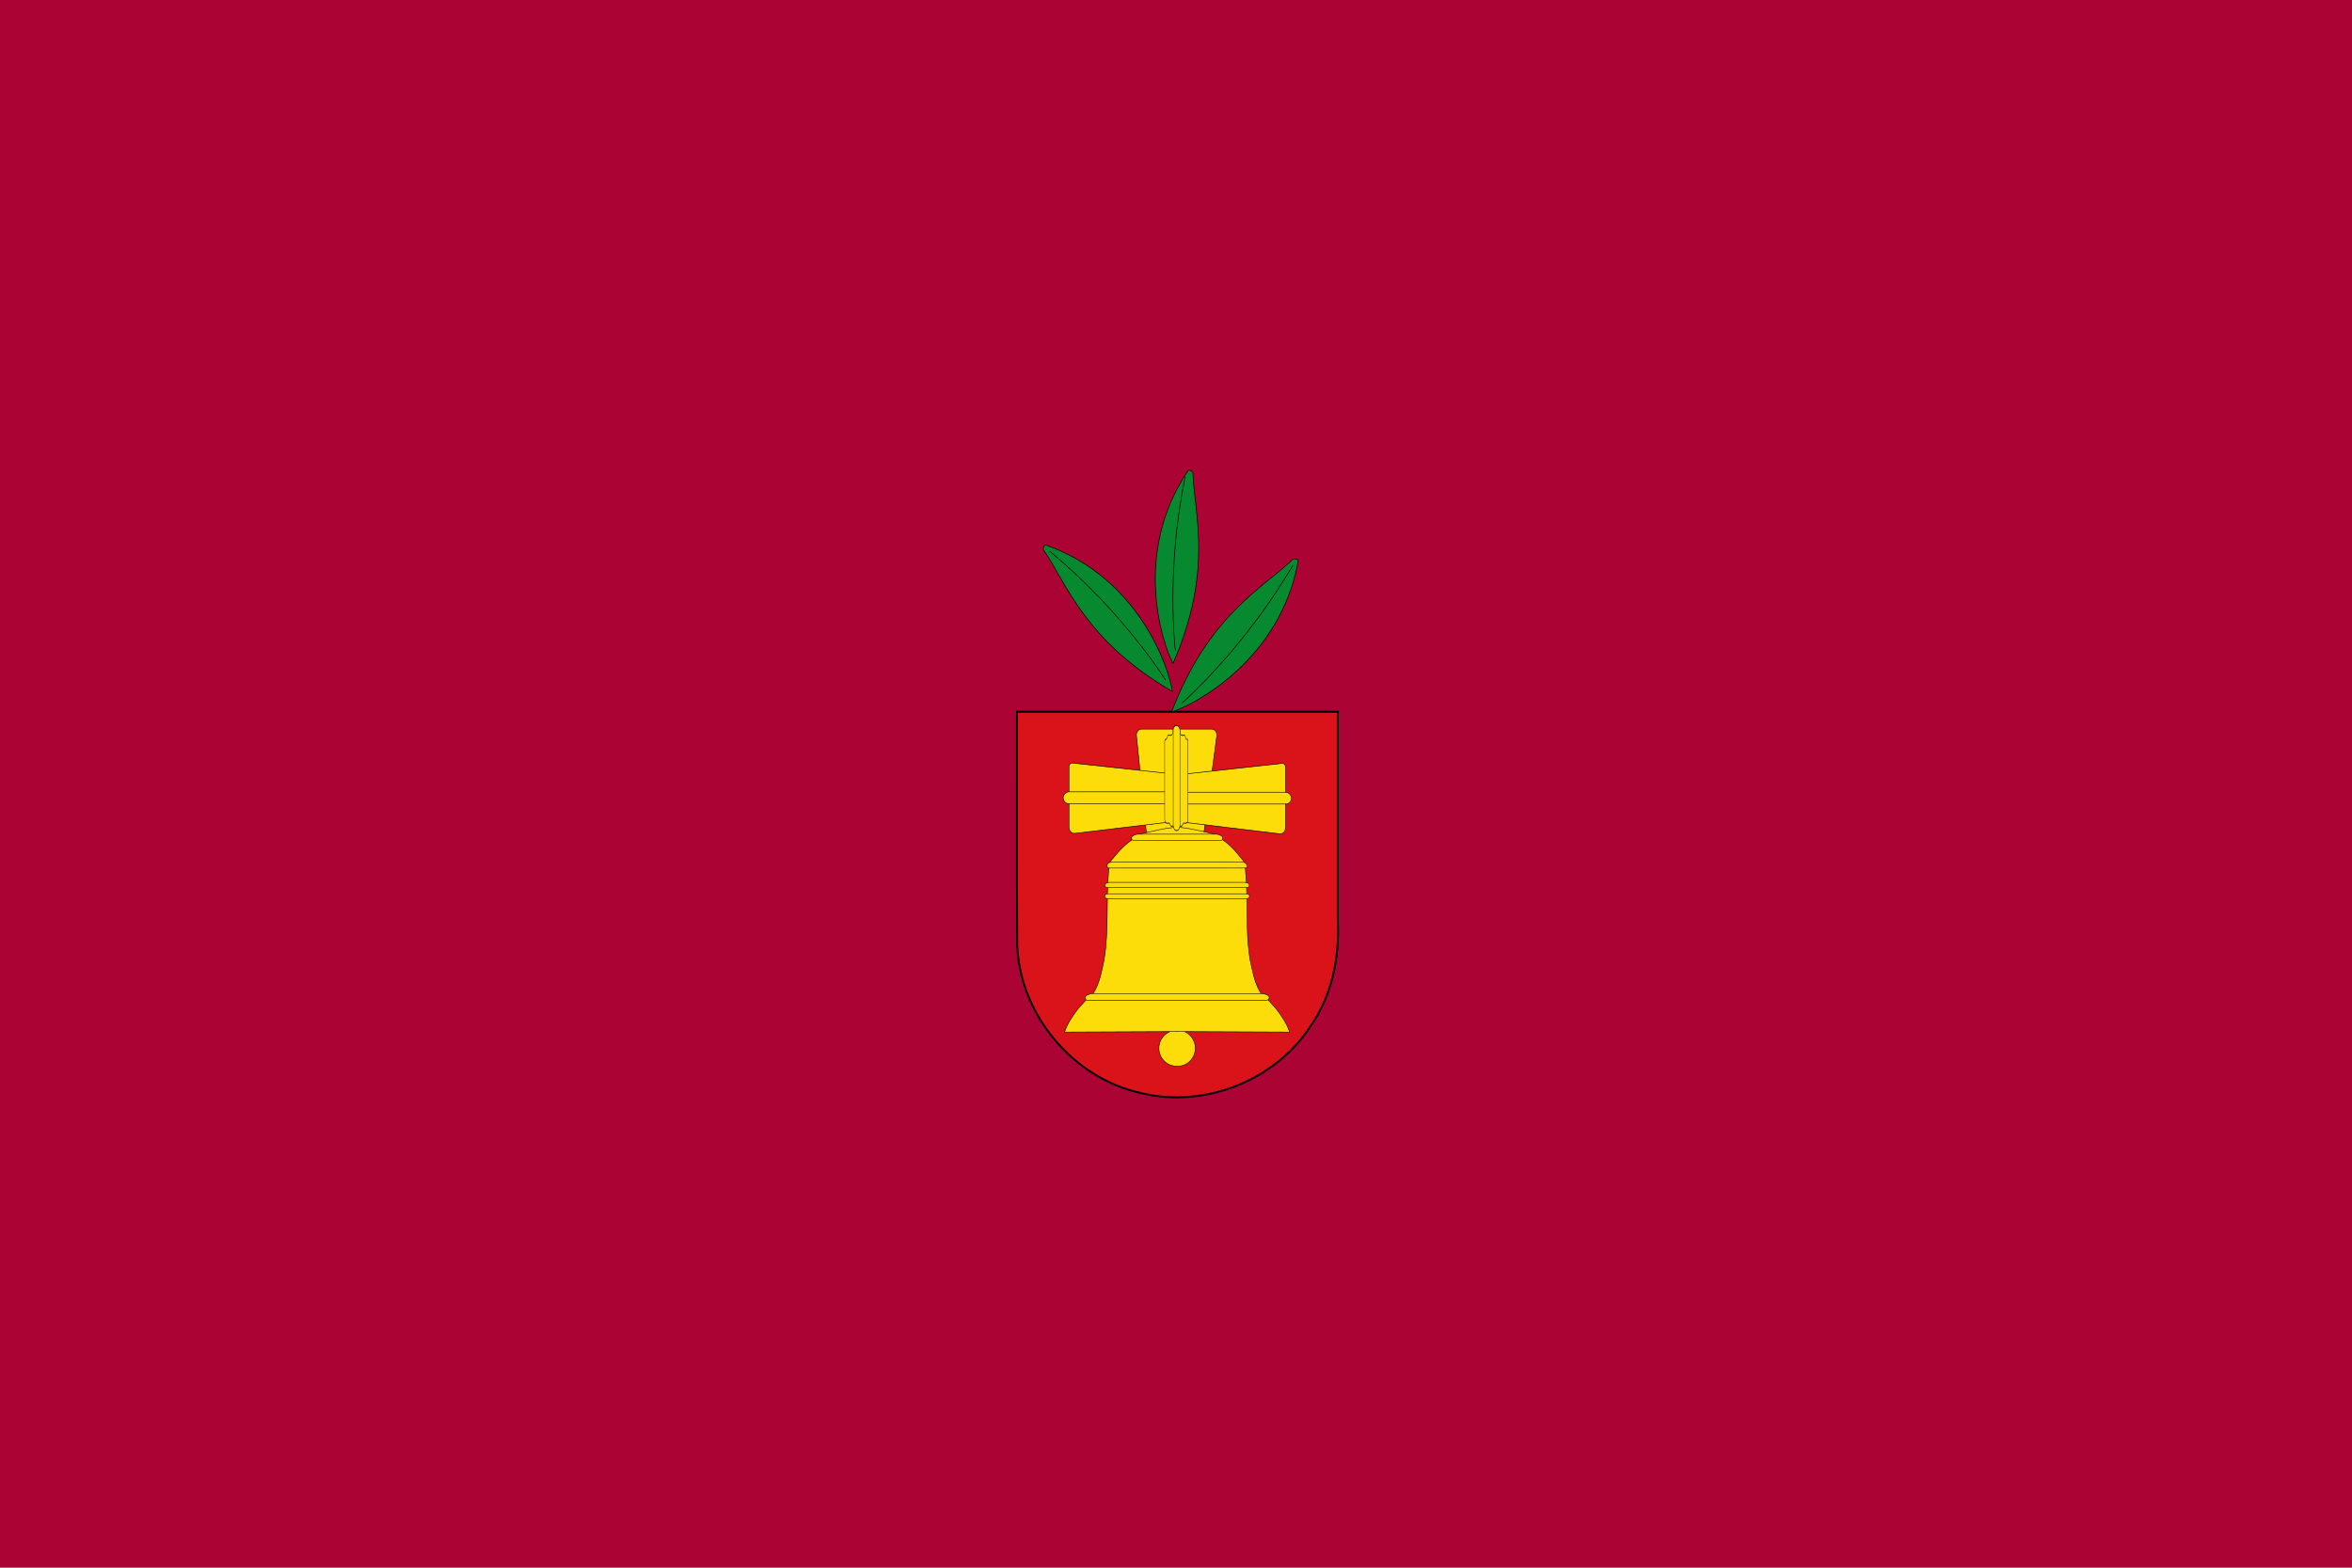 <?xml version="1.0" encoding="UTF-8" standalone="no"?>
<!-- Created with Inkscape (http://www.inkscape.org/) -->
<svg
   xmlns:dc="http://purl.org/dc/elements/1.1/"
   xmlns:cc="http://creativecommons.org/ns#"
   xmlns:rdf="http://www.w3.org/1999/02/22-rdf-syntax-ns#"
   xmlns:svg="http://www.w3.org/2000/svg"
   xmlns="http://www.w3.org/2000/svg"
   xmlns:sodipodi="http://sodipodi.sourceforge.net/DTD/sodipodi-0.dtd"
   xmlns:inkscape="http://www.inkscape.org/namespaces/inkscape"
   width="750"
   height="500"
   id="svg3184"
   sodipodi:version="0.32"
   inkscape:version="0.46"
   version="1.0"
   sodipodi:docbase="C:\TIIKERI\Liput\Espanja\Andalucía\Sevilla - kunnat\svg"
   sodipodi:docname="Bandera de La Campana (Sevilla).svg"
   inkscape:output_extension="org.inkscape.output.svg.inkscape">
  <defs
     id="defs3186">
    <inkscape:perspective
       sodipodi:type="inkscape:persp3d"
       inkscape:vp_x="0 : 250 : 1"
       inkscape:vp_y="0 : 1000 : 0"
       inkscape:vp_z="818.17999 : 250 : 1"
       inkscape:persp3d-origin="409.09 : 166.66667 : 1"
       id="perspective3809" />
    <inkscape:perspective
       id="perspective5775"
       inkscape:persp3d-origin="372.04724 : 350.78739 : 1"
       inkscape:vp_z="744.09448 : 526.18109 : 1"
       inkscape:vp_y="0 : 1000 : 0"
       inkscape:vp_x="0 : 526.18109 : 1"
       sodipodi:type="inkscape:persp3d" />
    <inkscape:perspective
       id="perspective4110"
       inkscape:persp3d-origin="372.04724 : 350.78739 : 1"
       inkscape:vp_z="744.09448 : 526.18109 : 1"
       inkscape:vp_y="0 : 1000 : 0"
       inkscape:vp_x="0 : 526.18109 : 1"
       sodipodi:type="inkscape:persp3d" />
  </defs>
  <sodipodi:namedview
     id="base"
     pagecolor="#ffffff"
     bordercolor="#666666"
     borderopacity="1.0"
     gridtolerance="1"
     guidetolerance="1"
     objecttolerance="1"
     inkscape:pageopacity="0.0"
     inkscape:pageshadow="2"
     inkscape:zoom="1.108"
     inkscape:cx="375"
     inkscape:cy="250"
     inkscape:document-units="px"
     inkscape:current-layer="layer2"
     height="500px"
     width="818.18px"
     inkscape:window-width="1280"
     inkscape:window-height="742"
     inkscape:window-x="-4"
     inkscape:window-y="-4"
     showgrid="false"
     inkscape:showpageshadow="false">
    <inkscape:grid
       type="xygrid"
       id="grid7135"
       visible="true"
       enabled="true" />
  </sodipodi:namedview>
  <g
     inkscape:label="Bandera"
     inkscape:groupmode="layer"
     id="layer1"
     style="display:inline">
    <path
       style="fill:#ab0434;fill-opacity:1;stroke:none;stroke-opacity:1"
       d="M 0,0 L 750,0 L 750,500 L 0,500 L 0,0 z"
       id="rect3192" />
  </g>
  <g
     inkscape:groupmode="layer"
     id="layer2"
     inkscape:label="Escudo"
     style="display:inline">
    <g
       style="display:inline"
       id="g4973"
       transform="matrix(0.206,0,0,0.206,162.787,219.207)">
      <path
         style="fill:none;fill-opacity:1;fill-rule:evenodd;stroke:none;stroke-width:1;stroke-linecap:butt;stroke-linejoin:miter;marker:none;marker-start:none;marker-mid:none;marker-end:none;stroke-miterlimit:4;stroke-dasharray:none;stroke-dashoffset:0;stroke-opacity:1;visibility:visible;display:inline;overflow:visible;enable-background:accumulate"
         d="M 784.037,37.848 C 784.24,158.192 783.627,278.549 784.348,398.885 C 788.179,506.882 870.789,605.523 976.279,628.33 C 1073.872,652.121 1183.124,609.366 1238.208,525.053 C 1271.198,477.899 1283.348,419.544 1280.628,362.741 C 1280.628,254.444 1280.628,146.146 1280.628,37.848 C 1115.097,37.848 949.567,37.848 784.037,37.848 z"
         id="path4560" />
      <path
         style="fill:#da121a;fill-opacity:1;fill-rule:evenodd;stroke:#000000;stroke-width:0.996;stroke-linecap:butt;stroke-linejoin:miter;marker:none;marker-start:none;marker-mid:none;marker-end:none;stroke-miterlimit:4;stroke-dasharray:none;stroke-dashoffset:0;stroke-opacity:1;visibility:visible;display:inline;overflow:visible;enable-background:accumulate"
         d="M 784.037,37.848 C 784.24,158.192 783.627,278.549 784.348,398.885 C 788.179,506.882 870.789,605.523 976.279,628.33 C 1073.872,652.121 1183.124,609.366 1238.208,525.053 C 1271.198,477.899 1283.348,419.544 1280.628,362.741 C 1280.628,254.444 1280.628,146.146 1280.628,37.848 C 1115.097,37.848 949.567,37.848 784.037,37.848 z"
         id="path2688" />
      <path
         style="fill:none;fill-opacity:1;fill-rule:evenodd;stroke:#000000;stroke-width:2.989;stroke-linecap:butt;stroke-linejoin:miter;marker:none;marker-start:none;marker-mid:none;marker-end:none;stroke-miterlimit:4;stroke-dasharray:none;stroke-dashoffset:0;stroke-opacity:1;visibility:visible;display:inline;overflow:visible;enable-background:accumulate"
         d="M 784.037,37.848 C 784.24,158.192 783.627,278.549 784.348,398.885 C 788.179,506.882 870.789,605.522 976.279,628.33 C 1073.872,652.121 1183.124,609.366 1238.208,525.053 C 1271.198,477.899 1283.348,419.544 1280.628,362.741 C 1280.628,254.444 1280.628,146.146 1280.628,37.848 C 1115.097,37.848 949.567,37.848 784.037,37.848 z"
         id="path11946" />
      <path
         sodipodi:nodetypes="ccccccccc"
         id="rect2408"
         d="M 976.802,64.749 L 1085.455,64.749 C 1089.866,64.749 1093.418,68.867 1093.418,73.983 L 1073.926,220.851 C 1073.926,225.967 1066.685,229.524 1062.273,229.524 L 995.534,229.524 C 991.123,229.524 983.783,225.967 983.783,220.851 L 968.839,73.983 C 968.839,68.867 972.39,64.749 976.802,64.749 z"
         style="fill:#fcdd09;fill-opacity:1;fill-rule:evenodd;stroke:#000000;stroke-width:0.805;stroke-linecap:butt;stroke-linejoin:miter;marker:none;marker-start:none;marker-mid:none;marker-end:none;stroke-miterlimit:4;stroke-dasharray:none;stroke-dashoffset:0;stroke-opacity:1;visibility:visible;display:inline;overflow:visible;enable-background:accumulate" />
      <path
         sodipodi:nodetypes="cccccccccsc"
         d="M 1020.172,584.373 C 1030.646,588.272 1037.313,586.732 1043.508,584.517 C 1053.203,580.17 1060.065,570.289 1060.065,558.816 C 1060.065,547.536 1053.432,537.796 1043.755,533.101 L 1043.653,458.553 C 1043.653,456.422 1041.709,454.707 1039.294,454.707 L 1024.421,454.707 C 1022.006,454.707 1020.062,456.422 1020.062,458.553 L 1020.016,533.459 C 1010.335,537.719 1003.651,547.492 1003.651,558.816 C 1003.651,570.262 1010.369,579.952 1020.172,584.373 z"
         style="fill:#fcdd09;fill-opacity:1;stroke:#000000;stroke-width:0.805;stroke-miterlimit:4;stroke-dasharray:none;stroke-opacity:1"
         id="rect6497" />
      <g
         transform="matrix(0.805,0,0,0.805,806.881,111.245)"
         id="g16389"
         style="fill:#fcdd09;stroke:#000000;stroke-width:1;stroke-miterlimit:4;stroke-dasharray:none;stroke-opacity:1">
        <path
           id="path2044"
           style="fill:#fcdd09;fill-opacity:1;fill-rule:evenodd;stroke:#000000;stroke-width:1;stroke-linecap:butt;stroke-linejoin:miter;stroke-miterlimit:4;stroke-dasharray:none;stroke-opacity:1"
           d="M 279.465,131.144 C 296.137,130.954 329.86,139.132 349.936,143.921 C 357.628,145.496 359.783,150.75 364.084,153.397 C 380.527,163.519 389.483,173.891 407.267,196.003 C 409.819,200.055 409.381,207.56 410.854,212.22 C 416.511,270.385 410.268,329.004 419.831,385.783 C 423.891,404.745 427.283,424.742 436.31,442.764 C 440.437,449.107 443.139,458.299 450.393,458.389 L 469.857,479.984 C 480.208,493.737 490.062,507.497 495.864,524.858 C 423.488,524.558 351.112,524.257 279.465,523.957 C 207.818,524.257 135.442,524.558 63.066,524.858 C 68.868,507.497 78.722,493.737 89.074,479.984 L 108.538,458.389 C 115.791,458.299 118.493,449.107 122.62,442.764 C 131.648,424.742 135.039,404.745 139.099,385.783 C 148.663,329.004 142.419,270.385 148.076,212.22 C 149.549,207.56 149.112,200.055 151.663,196.003 C 169.448,173.891 179.305,164.42 194.846,153.397 C 198.966,150.475 201.303,145.496 208.995,143.921 C 229.071,139.132 262.793,130.954 279.465,131.144 z"
           sodipodi:nodetypes="ccscccccccccccccccscc" />
        <path
           style="fill:#fcdd09;fill-opacity:1;stroke:#000000;stroke-width:1;stroke-miterlimit:4;stroke-dasharray:none;stroke-opacity:1"
           d="M 117.127,450.779 L 441.803,450.779 C 445.445,450.915 457.234,452.761 456.569,459.006 C 456.569,461.653 454.154,463.784 451.154,463.784 L 107.776,463.784 C 104.776,463.784 102.361,461.653 102.361,459.006 C 102.669,453.816 112.404,450.878 117.127,450.779 z"
           id="rect2937"
           sodipodi:nodetypes="ccccccc" />
        <path
           style="fill:#fcdd09;fill-opacity:1;stroke:#000000;stroke-width:1;stroke-miterlimit:4;stroke-dasharray:none;stroke-opacity:1"
           d="M 203.284,144.35 L 355.647,144.35 C 358.647,144.35 367.062,147.666 367.062,150.666 C 367.062,153.666 366.647,156.081 363.647,156.081 L 195.284,156.081 C 192.284,156.081 191.869,153.666 191.869,150.666 C 191.869,147.666 200.284,144.35 203.284,144.35 z"
           id="rect2939"
           sodipodi:nodetypes="ccsccsc" />
        <path
           style="fill:#fcdd09;fill-opacity:1;stroke:#000000;stroke-width:1;stroke-miterlimit:4;stroke-dasharray:none;stroke-opacity:1"
           d="M 154.141,198.127 L 404.789,198.127 C 407.619,198.51 413.659,198.211 413.886,206.3 C 413.886,208.065 413.613,209.485 410.789,209.485 L 148.141,209.485 C 145.317,209.485 145.044,208.065 145.044,206.3 C 144.162,199.665 147.927,198.623 154.141,198.127 z"
           id="rect2941"
           sodipodi:nodetypes="ccccccc" />
        <path
           style="fill:#fcdd09;fill-opacity:1;stroke:#000000;stroke-width:1;stroke-miterlimit:4;stroke-dasharray:none;stroke-opacity:1"
           d="M 149.363,236.988 L 409.567,236.988 C 412.567,236.988 418.082,238.835 418.082,241.129 L 418.082,243.041 C 418.082,245.335 416.567,247.181 413.567,247.181 L 145.363,247.181 C 142.363,247.181 140.849,245.335 140.849,243.041 L 140.849,241.129 C 140.849,238.835 146.363,236.988 149.363,236.988 z"
           id="rect2943"
           sodipodi:nodetypes="ccccccccc" />
        <path
           style="fill:#fcdd09;fill-opacity:1;stroke:#000000;stroke-width:1;stroke-miterlimit:4;stroke-dasharray:none;stroke-opacity:1"
           d="M 146.726,258.915 L 412.205,258.915 C 415.204,258.915 418.719,260.62 418.719,262.737 L 418.719,263.375 C 418.719,265.492 417.204,268.098 414.205,268.098 L 144.726,268.098 C 141.726,268.098 140.212,265.492 140.212,263.375 L 140.212,262.737 C 140.212,260.62 143.726,258.915 146.726,258.915 z"
           id="rect2945"
           sodipodi:nodetypes="ccccccccc" />
      </g>
      <g
         style="fill:#fcdd09;stroke:#000000;stroke-width:0.89;stroke-miterlimit:4;stroke-dasharray:none;stroke-opacity:1"
         transform="matrix(0.799,0,0,1.024,810.349,80.226)"
         id="g3190">
        <path
           style="fill:#fcdd09;fill-opacity:1;fill-rule:evenodd;stroke:#000000;stroke-width:0.89;stroke-linecap:butt;stroke-linejoin:miter;marker:none;marker-start:none;marker-mid:none;marker-end:none;stroke-miterlimit:4;stroke-dasharray:none;stroke-dashoffset:0;stroke-opacity:1;visibility:visible;display:inline;overflow:visible;enable-background:accumulate"
           d="M 78.108,36.464 L 278.313,53.521 L 278.313,123.898 L 79.935,142.489 C 71.144,143.058 68.477,138.729 67.792,132.814 L 67.792,44.122 C 67.626,37.564 70.935,34.868 78.108,36.464 z"
           id="rect3167"
           sodipodi:nodetypes="ccccccc" />
        <rect
           style="fill:#fcdd09;fill-opacity:1;stroke:#000000;stroke-width:0.89;stroke-miterlimit:4;stroke-dasharray:none;stroke-opacity:1"
           id="rect3184"
           width="17.898"
           height="226.375"
           x="-97.616"
           y="56.566"
           rx="8.949"
           ry="10.647"
           transform="matrix(0,-1,1,0,0,0)" />
      </g>
      <g
         transform="matrix(-0.799,0,0,1.024,1253.905,80.837)"
         id="g3194"
         style="fill:#fcdd09;stroke:#000000;stroke-width:0.89;stroke-miterlimit:4;stroke-dasharray:none;stroke-opacity:1;display:inline">
        <path
           style="fill:#fcdd09;fill-opacity:1;fill-rule:evenodd;stroke:#000000;stroke-width:0.89;stroke-linecap:butt;stroke-linejoin:miter;marker:none;marker-start:none;marker-mid:none;marker-end:none;stroke-miterlimit:4;stroke-dasharray:none;stroke-dashoffset:0;stroke-opacity:1;visibility:visible;display:inline;overflow:visible;enable-background:accumulate"
           d="M 78.108,36.464 L 278.313,53.521 L 278.313,123.898 L 79.935,142.489 C 71.144,143.058 68.477,138.729 67.792,132.814 L 67.792,44.122 C 67.626,37.564 70.935,34.868 78.108,36.464 z"
           id="path3196"
           sodipodi:nodetypes="ccccccc" />
        <rect
           style="fill:#fcdd09;fill-opacity:1;stroke:#000000;stroke-width:0.89;stroke-miterlimit:4;stroke-dasharray:none;stroke-opacity:1"
           id="rect3198"
           width="17.898"
           height="226.375"
           x="-97.616"
           y="56.566"
           rx="8.949"
           ry="10.647"
           transform="matrix(0,-1,1,0,0,0)" />
      </g>
      <g
         transform="matrix(1.044,0,0,2.404,738.972,-124.143)"
         id="g16373"
         style="fill:#fcdd09;stroke:#000000;stroke-width:0.508;stroke-miterlimit:4;stroke-dasharray:none;stroke-opacity:1">
        <path
           id="path6515"
           style="fill:#fcdd09;fill-opacity:1;fill-rule:evenodd;stroke:#000000;stroke-width:0.508;stroke-linecap:butt;stroke-linejoin:miter;stroke-miterlimit:4;stroke-dasharray:none;stroke-opacity:1"
           d="M 279.465,142.963 C 281.806,142.806 283.336,140.581 285.679,140.927 C 287.891,141.873 288.758,139.464 290.312,139.025 C 292.534,139.245 296.28,139.724 296.798,136.789 C 296.992,119.345 296.564,103.676 296.798,86.286 C 296.523,85.568 296.577,85.114 295.336,85.218 C 292.863,85.395 293.079,82.142 290.592,82.442 C 288.472,82.858 284.426,82.84 284.884,80.085 C 284.472,77.612 282.129,76.032 279.465,76.39 C 276.802,76.032 274.459,77.612 274.046,80.085 C 274.504,82.84 270.459,82.858 268.339,82.442 C 265.852,82.142 266.067,85.395 263.594,85.218 C 262.354,85.114 262.407,85.568 262.132,86.286 C 262.366,103.676 261.938,119.345 262.132,136.789 C 262.65,139.724 266.396,139.245 268.618,139.025 C 270.173,139.464 271.04,141.873 273.251,140.927 C 275.594,140.581 277.124,142.806 279.465,142.963 z"
           sodipodi:nodetypes="ccccccccccccccccc" />
        <rect
           style="fill:#fcdd09;fill-opacity:1;stroke:#000000;stroke-width:0.508;stroke-miterlimit:4;stroke-dasharray:none;stroke-opacity:1"
           id="rect10083"
           width="9.91"
           height="67.726"
           x="274.789"
           y="76.186"
           rx="4.955"
           ry="3.185" />
      </g>
      <g
         style="stroke:#000000;stroke-width:1;stroke-miterlimit:4;stroke-dasharray:none;stroke-opacity:1"
         transform="translate(768.999,-371.14)"
         id="g2974">
        <path
           style="fill:#078930;fill-rule:evenodd;stroke:#000000;stroke-width:1;stroke-linecap:butt;stroke-linejoin:miter;stroke-miterlimit:4;stroke-dasharray:none;stroke-opacity:1"
           d="M 60,151 C 204.205,201.828 250.824,342.421 255.492,377.494 C 120.297,299.266 91.774,210.645 56.608,159.231 C 54.728,157.517 56.201,150.234 60,151 z"
           id="path2966"
           sodipodi:nodetypes="cccc" />
        <path
           style="fill:none;fill-rule:evenodd;stroke:#000000;stroke-width:1;stroke-linecap:butt;stroke-linejoin:miter;stroke-miterlimit:4;stroke-dasharray:none;stroke-opacity:1"
           d="M 65,160 C 180,255 245,360 245,360"
           id="path2970"
           sodipodi:nodetypes="cc" />
      </g>
      <g
         style="stroke:#000000;stroke-width:1;stroke-miterlimit:4;stroke-dasharray:none;stroke-opacity:1"
         transform="matrix(-0.78,0.626,0.626,0.78,994.874,-491.226)"
         id="g2978">
        <path
           style="fill:#078930;fill-rule:evenodd;stroke:#000000;stroke-width:1;stroke-linecap:butt;stroke-linejoin:miter;stroke-miterlimit:4;stroke-dasharray:none;stroke-opacity:1"
           d="M 55.527,155.347 C 201.727,200.113 254.173,338.639 260.301,373.485 C 121.959,300.967 89.762,213.614 52.481,163.712 C 50.532,162.078 51.699,154.741 55.527,155.347 z"
           id="path2980"
           sodipodi:nodetypes="cccc" />
        <path
           style="fill:none;fill-rule:evenodd;stroke:#000000;stroke-width:1;stroke-linecap:butt;stroke-linejoin:miter;stroke-miterlimit:4;stroke-dasharray:none;stroke-opacity:1"
           d="M 65,160 C 180,255 245,360 245,360"
           id="path2982"
           sodipodi:nodetypes="cc" />
      </g>
      <g
         style="stroke:#000000;stroke-width:0.981;stroke-miterlimit:4;stroke-dasharray:none;stroke-opacity:1"
         transform="matrix(0.163,1.006,-1.006,0.163,1361.466,-280.467)"
         id="g2984">
        <path
           style="fill:#078930;fill-rule:evenodd;stroke:#000000;stroke-width:0.981;stroke-linecap:butt;stroke-linejoin:miter;stroke-miterlimit:4;stroke-dasharray:none;stroke-opacity:1"
           d="M 60,151 C 204.205,201.828 250.824,342.421 255.492,377.494 C 120.297,299.266 91.774,210.645 56.608,159.231 C 54.728,157.517 56.201,150.234 60,151 z"
           id="path2986"
           sodipodi:nodetypes="cccc" />
        <path
           style="fill:none;fill-rule:evenodd;stroke:#000000;stroke-width:0.981;stroke-linecap:butt;stroke-linejoin:miter;stroke-miterlimit:4;stroke-dasharray:none;stroke-opacity:1"
           d="M 65,160 C 180,255 245,360 245,360"
           id="path2988"
           sodipodi:nodetypes="cc" />
      </g>
    </g>
  </g>
</svg>
